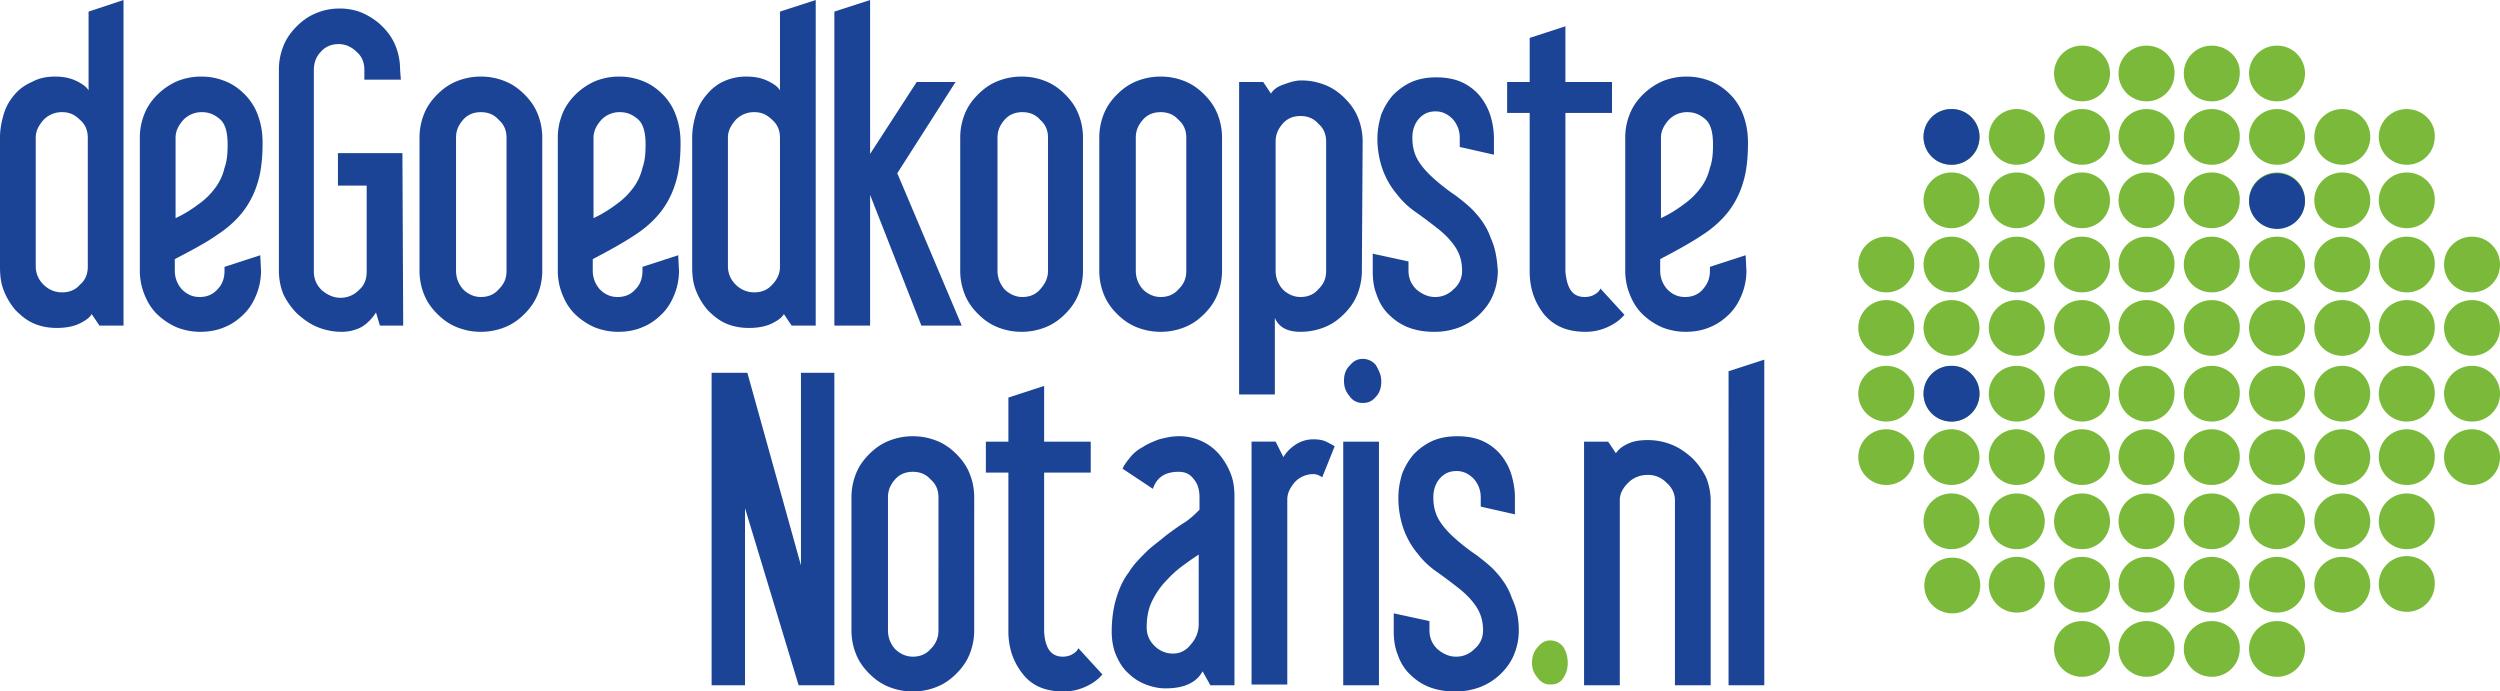 <svg xmlns="http://www.w3.org/2000/svg" width="217.402" height="60.13"><g class="currentLayer"><path d="M181.055 20.582a2.417 2.417 0 0 0-2.432 2.42 2.418 2.418 0 0 0 2.432 2.422 2.417 2.417 0 0 0 2.433-2.421 2.417 2.417 0 0 0-2.433-2.421zm0-5.583a2.417 2.417 0 0 0-2.432 2.421 2.417 2.417 0 0 0 2.432 2.422 2.418 2.418 0 0 0 2.433-2.422 2.415 2.415 0 0 0-2.433-2.42zm0 11.098a2.417 2.417 0 0 0-2.432 2.421 2.417 2.417 0 0 0 2.432 2.422 2.418 2.418 0 0 0 2.433-2.422 2.417 2.417 0 0 0-2.433-2.421zm0-16.613a2.417 2.417 0 0 0-2.432 2.421 2.416 2.416 0 0 0 2.432 2.421 2.417 2.417 0 0 0 2.433-2.421 2.417 2.417 0 0 0-2.433-2.421zm0-5.516a2.418 2.418 0 0 0-2.432 2.422 2.416 2.416 0 0 0 2.432 2.421 2.417 2.417 0 0 0 2.433-2.421 2.418 2.418 0 0 0-2.433-2.422zm0 27.846a2.417 2.417 0 0 0-2.432 2.421 2.417 2.417 0 0 0 2.432 2.422 2.418 2.418 0 0 0 2.433-2.422 2.416 2.416 0 0 0-2.433-2.421zm0 11.098a2.417 2.417 0 0 0-2.432 2.421 2.417 2.417 0 0 0 2.432 2.422 2.418 2.418 0 0 0 2.433-2.422 2.417 2.417 0 0 0-2.433-2.421zm0 5.515a2.417 2.417 0 0 0-2.432 2.422 2.415 2.415 0 0 0 2.432 2.42 2.417 2.417 0 0 0 2.433-2.42 2.418 2.418 0 0 0-2.433-2.422zm-5.674-38.943a2.417 2.417 0 0 0-2.433 2.421 2.417 2.417 0 0 0 2.433 2.421 2.416 2.416 0 0 0 2.432-2.421 2.416 2.416 0 0 0-2.432-2.421zm5.674 27.845a2.417 2.417 0 0 0-2.432 2.422 2.416 2.416 0 0 0 2.432 2.421 2.417 2.417 0 0 0 2.433-2.421c0-1.278-1.081-2.422-2.433-2.422zm5.608-16.747a2.416 2.416 0 0 0-2.432 2.42 2.417 2.417 0 0 0 2.432 2.422 2.416 2.416 0 0 0 2.432-2.421c.067-1.345-1.081-2.421-2.432-2.421zm0-16.614a2.417 2.417 0 0 0-2.432 2.422 2.416 2.416 0 0 0 2.432 2.421 2.416 2.416 0 0 0 2.432-2.421c.067-1.345-1.081-2.422-2.432-2.422zm0 11.031a2.416 2.416 0 0 0-2.432 2.421 2.417 2.417 0 0 0 2.432 2.422 2.416 2.416 0 0 0 2.432-2.422c.067-1.345-1.081-2.421-2.432-2.421zm0 39.01a2.417 2.417 0 0 0-2.432 2.422 2.417 2.417 0 0 0 2.432 2.422 2.417 2.417 0 0 0 2.432-2.422c.067-1.345-1.081-2.421-2.432-2.421zm0-44.525a2.416 2.416 0 0 0-2.432 2.421 2.416 2.416 0 0 0 2.432 2.421 2.416 2.416 0 0 0 2.432-2.421c.067-1.345-1.081-2.421-2.432-2.421zm0 33.428a2.416 2.416 0 0 0-2.432 2.421 2.417 2.417 0 0 0 2.432 2.422 2.417 2.417 0 0 0 2.432-2.422c.067-1.345-1.081-2.421-2.432-2.421zm0-11.098a2.416 2.416 0 0 0-2.432 2.421 2.417 2.417 0 0 0 2.432 2.422 2.416 2.416 0 0 0 2.432-2.422c.067-1.345-1.081-2.421-2.432-2.421zm0 16.613a2.417 2.417 0 0 0-2.432 2.422c0 1.346 1.08 2.42 2.432 2.42a2.415 2.415 0 0 0 2.432-2.42c.067-1.346-1.081-2.422-2.432-2.422zm0-11.098a2.417 2.417 0 0 0-2.432 2.422 2.415 2.415 0 0 0 2.432 2.421 2.416 2.416 0 0 0 2.432-2.421c.067-1.278-1.081-2.422-2.432-2.422zm0-11.232a2.416 2.416 0 0 0-2.432 2.421 2.417 2.417 0 0 0 2.432 2.422 2.417 2.417 0 0 0 2.432-2.422c.067-1.345-1.081-2.421-2.432-2.421zm-16.957 11.232a2.417 2.417 0 0 0-2.432 2.422 2.415 2.415 0 0 0 2.432 2.421 2.416 2.416 0 0 0 2.432-2.421c0-1.278-1.081-2.422-2.432-2.422zm0-11.232a2.416 2.416 0 0 0-2.432 2.421 2.417 2.417 0 0 0 2.432 2.422 2.417 2.417 0 0 0 2.432-2.422 2.416 2.416 0 0 0-2.432-2.421zm5.675-11.098a2.417 2.417 0 0 0-2.433 2.421 2.418 2.418 0 0 0 2.433 2.422 2.416 2.416 0 0 0 2.432-2.422A2.415 2.415 0 0 0 175.38 15zm-5.675 16.815a2.416 2.416 0 0 0-2.432 2.421 2.417 2.417 0 0 0 2.432 2.422 2.416 2.416 0 0 0 2.432-2.422 2.416 2.416 0 0 0-2.432-2.421zm0 11.098a2.416 2.416 0 0 0-2.432 2.421 2.417 2.417 0 0 0 2.432 2.422 2.417 2.417 0 0 0 2.432-2.422 2.416 2.416 0 0 0-2.432-2.421zm45.264-17.488a2.417 2.417 0 0 0 2.432-2.421 2.416 2.416 0 0 0-2.432-2.421 2.417 2.417 0 0 0-2.433 2.42 2.418 2.418 0 0 0 2.433 2.422zM164.03 37.33a2.416 2.416 0 0 0-2.431 2.422 2.415 2.415 0 0 0 2.432 2.421 2.416 2.416 0 0 0 2.432-2.421c.067-1.278-1.081-2.422-2.432-2.422zm0-5.515a2.416 2.416 0 0 0-2.431 2.421 2.417 2.417 0 0 0 2.432 2.422 2.416 2.416 0 0 0 2.432-2.422c.067-1.345-1.081-2.421-2.432-2.421zm0-5.717a2.416 2.416 0 0 0-2.431 2.421 2.417 2.417 0 0 0 2.432 2.422 2.417 2.417 0 0 0 2.432-2.422c.067-1.345-1.081-2.421-2.432-2.421zm0-5.515a2.416 2.416 0 0 0-2.431 2.42 2.417 2.417 0 0 0 2.432 2.422 2.416 2.416 0 0 0 2.432-2.421c.067-1.345-1.081-2.421-2.432-2.421zm11.35 5.515a2.417 2.417 0 0 0-2.432 2.421 2.418 2.418 0 0 0 2.433 2.422 2.417 2.417 0 0 0 2.432-2.422 2.416 2.416 0 0 0-2.432-2.421zm0 11.232a2.417 2.417 0 0 0-2.432 2.422 2.416 2.416 0 0 0 2.433 2.421 2.416 2.416 0 0 0 2.432-2.421c0-1.278-1.081-2.422-2.432-2.422zm0-5.515a2.417 2.417 0 0 0-2.432 2.421 2.418 2.418 0 0 0 2.433 2.422 2.416 2.416 0 0 0 2.432-2.422 2.416 2.416 0 0 0-2.432-2.421zm0-11.232a2.417 2.417 0 0 0-2.432 2.42 2.418 2.418 0 0 0 2.433 2.422 2.416 2.416 0 0 0 2.432-2.421 2.416 2.416 0 0 0-2.432-2.421zm-5.674-11.098a2.416 2.416 0 0 0-2.432 2.421 2.416 2.416 0 0 0 2.432 2.421 2.416 2.416 0 0 0 2.432-2.421 2.416 2.416 0 0 0-2.432-2.421zm0 11.098a2.416 2.416 0 0 0-2.432 2.42 2.417 2.417 0 0 0 2.432 2.422 2.416 2.416 0 0 0 2.432-2.421 2.416 2.416 0 0 0-2.432-2.421zm0-5.583a2.416 2.416 0 0 0-2.432 2.421 2.417 2.417 0 0 0 2.432 2.422 2.416 2.416 0 0 0 2.432-2.422A2.416 2.416 0 0 0 169.706 15zm5.675 27.913a2.417 2.417 0 0 0-2.433 2.421 2.418 2.418 0 0 0 2.433 2.422 2.417 2.417 0 0 0 2.432-2.422 2.416 2.416 0 0 0-2.432-2.421zm0 5.515a2.417 2.417 0 0 0-2.433 2.422 2.415 2.415 0 0 0 2.433 2.42 2.415 2.415 0 0 0 2.432-2.42 2.417 2.417 0 0 0-2.432-2.422zm5.674 5.583a2.417 2.417 0 0 0-2.432 2.421 2.417 2.417 0 0 0 2.432 2.422 2.418 2.418 0 0 0 2.433-2.422 2.417 2.417 0 0 0-2.433-2.421zm28.24-11.098a2.416 2.416 0 0 0-2.432 2.421 2.417 2.417 0 0 0 2.432 2.422 2.417 2.417 0 0 0 2.432-2.422c.067-1.345-1.081-2.421-2.432-2.421zm-5.608 5.515a2.417 2.417 0 0 0-2.432 2.422 2.415 2.415 0 0 0 2.432 2.42 2.416 2.416 0 0 0 2.432-2.42 2.417 2.417 0 0 0-2.432-2.422zm0-38.943a2.417 2.417 0 0 0-2.432 2.421 2.416 2.416 0 0 0 2.432 2.421 2.416 2.416 0 0 0 2.432-2.421 2.416 2.416 0 0 0-2.432-2.421zm5.608 38.876a2.416 2.416 0 0 0-2.432 2.421 2.417 2.417 0 0 0 2.432 2.422 2.416 2.416 0 0 0 2.432-2.422c.067-1.345-1.081-2.421-2.432-2.421zm-16.957 5.65a2.416 2.416 0 0 0-2.432 2.421 2.417 2.417 0 0 0 2.432 2.422 2.417 2.417 0 0 0 2.432-2.422c.067-1.345-1.081-2.421-2.432-2.421zm11.35-11.098a2.417 2.417 0 0 0-2.433 2.421 2.417 2.417 0 0 0 2.432 2.422 2.417 2.417 0 0 0 2.432-2.422 2.416 2.416 0 0 0-2.432-2.421zm0-5.583a2.417 2.417 0 0 0-2.433 2.422 2.416 2.416 0 0 0 2.432 2.421 2.416 2.416 0 0 0 2.432-2.421c0-1.278-1.08-2.422-2.432-2.422zm0-5.515a2.417 2.417 0 0 0-2.433 2.421 2.417 2.417 0 0 0 2.432 2.422 2.417 2.417 0 0 0 2.432-2.422 2.415 2.415 0 0 0-2.432-2.421zm0-5.717a2.417 2.417 0 0 0-2.433 2.421 2.417 2.417 0 0 0 2.432 2.422 2.417 2.417 0 0 0 2.432-2.422 2.416 2.416 0 0 0-2.432-2.421zm0-11.098a2.417 2.417 0 0 0-2.433 2.421 2.417 2.417 0 0 0 2.432 2.422 2.417 2.417 0 0 0 2.432-2.422A2.415 2.415 0 0 0 203.687 15zm11.282 22.33a2.417 2.417 0 0 0-2.433 2.422 2.416 2.416 0 0 0 2.433 2.421 2.416 2.416 0 0 0 2.432-2.421c0-1.278-1.081-2.422-2.432-2.422zm-5.675-27.845a2.416 2.416 0 0 0-2.432 2.421 2.416 2.416 0 0 0 2.432 2.421 2.416 2.416 0 0 0 2.432-2.421c.067-1.345-1.081-2.421-2.432-2.421zm5.675 22.33a2.417 2.417 0 0 0-2.433 2.421 2.418 2.418 0 0 0 2.433 2.422 2.416 2.416 0 0 0 2.432-2.422 2.416 2.416 0 0 0-2.432-2.421zm0-5.717a2.417 2.417 0 0 0-2.433 2.421 2.418 2.418 0 0 0 2.433 2.422 2.417 2.417 0 0 0 2.432-2.422 2.416 2.416 0 0 0-2.432-2.421zm-5.675-5.515a2.416 2.416 0 0 0-2.432 2.42 2.417 2.417 0 0 0 2.432 2.422 2.416 2.416 0 0 0 2.432-2.421c.067-1.345-1.081-2.421-2.432-2.421zm0 11.232a2.416 2.416 0 0 0-2.432 2.421 2.417 2.417 0 0 0 2.432 2.422 2.416 2.416 0 0 0 2.432-2.422c.067-1.345-1.081-2.421-2.432-2.421zm0-16.815a2.416 2.416 0 0 0-2.432 2.421 2.417 2.417 0 0 0 2.432 2.422 2.416 2.416 0 0 0 2.432-2.422c.067-1.345-1.081-2.421-2.432-2.421zm0 11.098a2.416 2.416 0 0 0-2.432 2.421 2.417 2.417 0 0 0 2.432 2.422 2.417 2.417 0 0 0 2.432-2.422c.067-1.345-1.081-2.421-2.432-2.421zm0 11.232a2.417 2.417 0 0 0-2.432 2.422 2.415 2.415 0 0 0 2.432 2.421 2.416 2.416 0 0 0 2.432-2.421c.067-1.278-1.081-2.422-2.432-2.422zm-5.608-16.747a2.417 2.417 0 0 0-2.432 2.42 2.418 2.418 0 0 0 2.432 2.422 2.416 2.416 0 0 0 2.432-2.421 2.416 2.416 0 0 0-2.432-2.421zm-11.35-16.614a2.417 2.417 0 0 0-2.431 2.422 2.416 2.416 0 0 0 2.432 2.421 2.416 2.416 0 0 0 2.432-2.421c.067-1.345-1.081-2.422-2.432-2.422zm0 16.614a2.416 2.416 0 0 0-2.431 2.42 2.417 2.417 0 0 0 2.432 2.422 2.416 2.416 0 0 0 2.432-2.421c.067-1.345-1.081-2.421-2.432-2.421zm0-5.583a2.416 2.416 0 0 0-2.431 2.421 2.417 2.417 0 0 0 2.432 2.422 2.416 2.416 0 0 0 2.432-2.422c.067-1.345-1.081-2.421-2.432-2.421zm0-5.515a2.416 2.416 0 0 0-2.431 2.421 2.416 2.416 0 0 0 2.432 2.421 2.416 2.416 0 0 0 2.432-2.421c.067-1.345-1.081-2.421-2.432-2.421zm0 16.613a2.416 2.416 0 0 0-2.431 2.421 2.417 2.417 0 0 0 2.432 2.422 2.417 2.417 0 0 0 2.432-2.422c.067-1.345-1.081-2.421-2.432-2.421zm0 16.815a2.416 2.416 0 0 0-2.431 2.421 2.417 2.417 0 0 0 2.432 2.422 2.417 2.417 0 0 0 2.432-2.422c.067-1.345-1.081-2.421-2.432-2.421zm0 5.515a2.416 2.416 0 0 0-2.431 2.422c0 1.346 1.08 2.42 2.432 2.42a2.415 2.415 0 0 0 2.432-2.42c.067-1.346-1.081-2.422-2.432-2.422zm5.675-44.459a2.418 2.418 0 0 0-2.432 2.422 2.416 2.416 0 0 0 2.432 2.421 2.417 2.417 0 0 0 2.433-2.421 2.418 2.418 0 0 0-2.433-2.422zm-5.674 33.361a2.416 2.416 0 0 0-2.432 2.422 2.415 2.415 0 0 0 2.432 2.421 2.416 2.416 0 0 0 2.432-2.421c.067-1.278-1.081-2.422-2.432-2.422zm0-5.515a2.416 2.416 0 0 0-2.432 2.421 2.417 2.417 0 0 0 2.432 2.422 2.416 2.416 0 0 0 2.432-2.422c.067-1.345-1.081-2.421-2.432-2.421zm5.674 22.196a2.417 2.417 0 0 0-2.432 2.421 2.417 2.417 0 0 0 2.432 2.422 2.418 2.418 0 0 0 2.433-2.422 2.417 2.417 0 0 0-2.433-2.421zm0-33.428a2.417 2.417 0 0 0-2.432 2.42 2.418 2.418 0 0 0 2.432 2.422 2.417 2.417 0 0 0 2.433-2.421 2.417 2.417 0 0 0-2.433-2.421zm0-5.583a2.417 2.417 0 0 0-2.432 2.421 2.417 2.417 0 0 0 2.432 2.422 2.418 2.418 0 0 0 2.433-2.422A2.416 2.416 0 0 0 198.012 15zm0-5.515a2.417 2.417 0 0 0-2.432 2.421 2.416 2.416 0 0 0 2.432 2.421 2.417 2.417 0 0 0 2.433-2.421 2.417 2.417 0 0 0-2.433-2.421zm0 16.613a2.417 2.417 0 0 0-2.432 2.421 2.417 2.417 0 0 0 2.432 2.422 2.418 2.418 0 0 0 2.433-2.422 2.417 2.417 0 0 0-2.433-2.421zm0 16.815a2.417 2.417 0 0 0-2.432 2.421 2.417 2.417 0 0 0 2.432 2.422 2.418 2.418 0 0 0 2.433-2.422 2.417 2.417 0 0 0-2.433-2.421zm0 5.515a2.417 2.417 0 0 0-2.432 2.422 2.415 2.415 0 0 0 2.432 2.42 2.417 2.417 0 0 0 2.433-2.42 2.418 2.418 0 0 0-2.433-2.422zm0-16.613a2.417 2.417 0 0 0-2.432 2.421 2.417 2.417 0 0 0 2.432 2.422 2.418 2.418 0 0 0 2.433-2.422 2.416 2.416 0 0 0-2.433-2.421zm0 5.515a2.417 2.417 0 0 0-2.432 2.422 2.416 2.416 0 0 0 2.432 2.421 2.417 2.417 0 0 0 2.433-2.421c0-1.278-1.081-2.422-2.433-2.422zm-28.239 11.165a2.418 2.418 0 0 0-2.432 2.422 2.416 2.416 0 0 0 2.432 2.421 2.416 2.416 0 0 0 2.432-2.421 2.417 2.417 0 0 0-2.432-2.422zm-33.441 9.148c0 .538-.135.941-.405 1.345s-.608.538-1.149.538c-.405 0-.81-.202-1.08-.605a1.882 1.882 0 0 1-.474-1.278c0-.538.135-.942.473-1.345.338-.404.676-.606 1.081-.606.473 0 .878.202 1.149.538.27.404.405.875.405 1.413z" style="fill:#7ab93a;fill-rule:nonzero"/><path d="M10.742 28.316H8.647l-.675-1.008c-.135.269-.473.538-1.014.807-.54.269-1.216.403-2.026.403-.743 0-1.419-.134-2.027-.403-.608-.27-1.08-.673-1.554-1.144A5.875 5.875 0 0 1 .338 25.29C.068 24.617 0 23.945 0 23.205V11.972c0-.74.135-1.412.338-2.085s.54-1.21.946-1.681c.405-.471.878-.807 1.486-1.076.608-.337 1.283-.471 2.027-.471.744 0 1.35.134 1.891.403.54.27.878.538 1.014.807V1.01L10.742 0zm-3.108-5.111V11.972c0-.605-.203-1.143-.676-1.547-.472-.47-.945-.672-1.553-.672a2.2 2.2 0 0 0-1.622.672c-.405.471-.675.942-.675 1.547v11.165c0 .606.202 1.144.675 1.615.406.403.946.672 1.622.672.608 0 1.148-.202 1.553-.672.473-.404.676-.942.676-1.547zm15.065.336a5.46 5.46 0 0 1-.405 2.085c-.27.673-.608 1.21-1.08 1.682-.474.47-1.014.874-1.69 1.143-.608.269-1.35.404-2.094.404a5.52 5.52 0 0 1-2.094-.404 5.809 5.809 0 0 1-1.69-1.143c-.474-.47-.81-1.01-1.08-1.682a5.46 5.46 0 0 1-.406-2.085V11.972c0-.74.136-1.412.406-2.085.27-.672.675-1.21 1.148-1.681a5.747 5.747 0 0 1 1.69-1.144 5.52 5.52 0 0 1 2.094-.403c.744 0 1.418.134 2.094.403.675.27 1.216.673 1.689 1.144a4.93 4.93 0 0 1 1.148 1.816c.27.74.406 1.48.406 2.421 0 1.345-.136 2.489-.406 3.363a7.777 7.777 0 0 1-1.216 2.489c-.608.807-1.419 1.547-2.364 2.152-.946.673-2.23 1.345-3.648 2.085v1.009c0 .605.202 1.143.608 1.614.405.404.878.673 1.553.673.608 0 1.149-.202 1.554-.673.406-.403.608-.941.608-1.614v-.336l3.108-1.01zm-2.905-10.963c0-1.077-.202-1.816-.675-2.22-.473-.404-.946-.605-1.554-.605a2.2 2.2 0 0 0-1.621.672c-.406.471-.676.942-.676 1.547v6.995c.878-.403 1.554-.874 2.094-1.278a6.382 6.382 0 0 0 1.352-1.345 4.578 4.578 0 0 0 .81-1.749c.203-.538.27-1.21.27-2.017zm15.269 15.738h-2.027l-.338-1.143c-.338.538-.81 1.009-1.284 1.278-.54.269-1.08.404-1.688.404a5.527 5.527 0 0 1-2.095-.404c-.675-.27-1.216-.673-1.756-1.143a6.34 6.34 0 0 1-1.216-1.682 5.46 5.46 0 0 1-.406-2.085V6.053c0-.74.135-1.412.406-2.085.27-.672.675-1.21 1.148-1.681.473-.471 1.014-.875 1.69-1.144.607-.269 1.35-.403 2.026-.403.743 0 1.419.134 2.027.403.608.27 1.216.673 1.689 1.144.473.471.878 1.009 1.148 1.681a5.46 5.46 0 0 1 .405 2.085l.068.875h-3.175v-.875c0-.605-.203-1.143-.676-1.547-.405-.403-.946-.672-1.554-.672-.608 0-1.148.202-1.554.672-.405.404-.608.942-.608 1.615v17.487c0 .606.203 1.144.676 1.615.473.403 1.013.672 1.621.672a2.2 2.2 0 0 0 1.622-.673c.473-.403.675-.941.675-1.614v-7.466h-2.5v-2.825h5.608zm12.092-4.775a5.46 5.46 0 0 1-.405 2.085c-.27.673-.675 1.21-1.148 1.682-.473.472-1.014.874-1.69 1.143a5.52 5.52 0 0 1-2.094.404 5.525 5.525 0 0 1-2.094-.404c-.675-.27-1.216-.673-1.689-1.143-.473-.47-.878-1.01-1.148-1.682a5.46 5.46 0 0 1-.406-2.085V11.972c0-.74.135-1.412.406-2.085.27-.672.675-1.21 1.148-1.681.473-.471 1.014-.875 1.69-1.144a5.519 5.519 0 0 1 2.093-.403c.743 0 1.42.134 2.095.403.675.27 1.216.673 1.689 1.144.473.471.878 1.009 1.148 1.681a5.46 5.46 0 0 1 .405 2.085zm-3.107 0V11.972c0-.605-.203-1.143-.676-1.547-.405-.47-.946-.672-1.554-.672-.608 0-1.148.201-1.553.672-.406.471-.608.942-.608 1.547v11.569c0 .605.202 1.143.608 1.614.405.404.945.673 1.553.673s1.149-.202 1.554-.673c.473-.47.676-.941.676-1.614zm14.998 0a5.46 5.46 0 0 1-.406 2.085c-.27.673-.608 1.21-1.08 1.682-.473.47-1.014.874-1.69 1.143-.608.269-1.35.404-2.094.404a5.52 5.52 0 0 1-2.094-.404 5.809 5.809 0 0 1-1.69-1.143c-.474-.47-.81-1.01-1.08-1.682a5.46 5.46 0 0 1-.405-2.085V11.972c0-.74.135-1.412.405-2.085.27-.672.676-1.21 1.148-1.681a5.734 5.734 0 0 1 1.69-1.144 5.52 5.52 0 0 1 2.094-.403c.744 0 1.418.134 2.094.403.676.27 1.216.673 1.689 1.144a4.93 4.93 0 0 1 1.148 1.816c.27.74.406 1.48.406 2.421 0 1.345-.135 2.489-.406 3.363a7.777 7.777 0 0 1-1.216 2.489c-.608.807-1.418 1.547-2.364 2.152-1.013.673-2.23 1.345-3.648 2.085v1.009c0 .605.202 1.143.608 1.614.405.404.878.673 1.554.673.608 0 1.148-.202 1.553-.673.406-.403.608-.941.608-1.614v-.336l3.108-1.01zM56.14 12.578c0-1.077-.203-1.816-.676-2.22-.473-.404-.946-.605-1.554-.605a2.2 2.2 0 0 0-1.621.672c-.405.471-.676.942-.676 1.547v6.995c.879-.403 1.554-.874 2.095-1.278a6.382 6.382 0 0 0 1.35-1.345 4.578 4.578 0 0 0 .811-1.749c.203-.538.27-1.21.27-2.017zm14.795 15.738h-2.094l-.676-1.008c-.135.269-.473.538-1.013.807-.54.269-1.216.403-2.027.403-.743 0-1.419-.134-2.027-.403-.608-.27-1.08-.673-1.554-1.144a5.875 5.875 0 0 1-1.013-1.681c-.27-.673-.338-1.345-.338-2.085V11.972c0-.74.135-1.412.338-2.085s.54-1.21.946-1.681c.405-.471.878-.875 1.486-1.144a4.638 4.638 0 0 1 1.96-.403c.742 0 1.35.134 1.89.403.541.27.88.538 1.014.807V1.01L70.936 0zm-3.108-5.111V11.972c0-.605-.202-1.143-.675-1.547-.473-.47-.946-.672-1.554-.672a2.2 2.2 0 0 0-1.622.672c-.405.471-.675.942-.675 1.547v11.165c0 .606.203 1.144.675 1.615.406.403.946.672 1.622.672.608 0 1.148-.202 1.554-.672.405-.404.675-.942.675-1.547zm15.809 5.111h-3.513L75.665 16.95v11.366h-3.108V1.01L75.665 0v13.385l4.053-6.255h3.378l-5.067 7.936z" style="fill:#1b4496;fill-rule:nonzero"/><path d="M94.176 23.541a5.46 5.46 0 0 1-.405 2.085c-.27.673-.676 1.21-1.149 1.682s-1.013.874-1.689 1.143a5.528 5.528 0 0 1-2.094.404 5.533 5.533 0 0 1-2.095-.404c-.675-.27-1.216-.673-1.688-1.143s-.879-1.01-1.149-1.682a5.46 5.46 0 0 1-.405-2.085V11.972c0-.74.135-1.412.405-2.085.27-.672.676-1.21 1.149-1.681.473-.471 1.013-.875 1.688-1.144a5.533 5.533 0 0 1 2.095-.403c.743 0 1.418.134 2.094.403.676.27 1.216.673 1.689 1.144.473.471.878 1.009 1.149 1.681a5.46 5.46 0 0 1 .405 2.085zm-3.04 0V11.972c0-.605-.203-1.143-.676-1.547-.405-.47-.946-.672-1.554-.672-.608 0-1.148.201-1.554.672-.405.471-.608.942-.608 1.547v11.569c0 .605.203 1.143.608 1.614.406.404.946.673 1.554.673.608 0 1.149-.202 1.554-.673.406-.47.676-.941.676-1.614zm15.133 0a5.46 5.46 0 0 1-.406 2.085c-.27.673-.675 1.21-1.148 1.682-.473.472-1.013.874-1.689 1.143a5.528 5.528 0 0 1-2.094.404 5.53 5.53 0 0 1-2.095-.404c-.675-.27-1.216-.673-1.689-1.143-.473-.47-.878-1.01-1.148-1.682a5.46 5.46 0 0 1-.405-2.085V11.972c0-.74.135-1.412.405-2.085.27-.672.675-1.21 1.148-1.681.473-.471 1.014-.875 1.69-1.144a5.52 5.52 0 0 1 2.094-.403c.744 0 1.418.134 2.094.403.676.27 1.216.673 1.689 1.144.473.471.878 1.009 1.148 1.681a5.46 5.46 0 0 1 .406 2.085zm-3.108 0V11.972c0-.605-.203-1.143-.676-1.547-.405-.47-.945-.672-1.553-.672s-1.149.201-1.554.672c-.406.471-.608.942-.608 1.547v11.569c0 .605.202 1.143.608 1.614.405.404.946.673 1.554.673.608 0 1.148-.202 1.553-.673.473-.47.676-.941.676-1.614zm15.268 0a5.46 5.46 0 0 1-.405 2.085c-.27.673-.676 1.21-1.149 1.682s-1.013.874-1.689 1.143a5.527 5.527 0 0 1-2.094.404c-1.148 0-1.892-.404-2.23-1.211v6.659h-3.107V7.13h2.094l.676 1.008c.203-.336.54-.605 1.148-.807.54-.201 1.014-.336 1.487-.336.743 0 1.418.135 2.094.404.676.269 1.216.672 1.689 1.143.473.471.878 1.009 1.148 1.682a5.46 5.46 0 0 1 .406 2.085zm-3.107 0V12.309c0-.606-.203-1.144-.676-1.547-.405-.471-.946-.673-1.554-.673-.608 0-1.148.202-1.554.673-.405.47-.608.941-.608 1.547V23.54c0 .605.203 1.143.608 1.614.406.404.946.673 1.554.673.608 0 1.149-.202 1.554-.673.473-.47.676-.941.676-1.614zm14.93 0a5.46 5.46 0 0 1-.406 2.085c-.27.673-.675 1.21-1.148 1.682a5.255 5.255 0 0 1-1.757 1.143 5.974 5.974 0 0 1-2.229.404c-.878 0-1.621-.135-2.297-.404-.675-.27-1.216-.673-1.689-1.143-.473-.47-.81-1.077-1.013-1.682-.27-.673-.338-1.345-.338-2.085v-1.48l3.108.673v.807c0 .605.202 1.143.675 1.614.473.404 1.014.673 1.622.673a2.2 2.2 0 0 0 1.621-.673 2.04 2.04 0 0 0 .743-1.614c0-.807-.203-1.48-.608-2.085-.405-.605-.946-1.143-1.554-1.614a45.955 45.955 0 0 0-1.891-1.413 7.144 7.144 0 0 1-1.622-1.547 7.055 7.055 0 0 1-1.283-2.287 8.098 8.098 0 0 1-.406-2.555c0-.74.135-1.413.338-2.086.27-.672.608-1.21 1.013-1.681.473-.47 1.014-.874 1.622-1.143.608-.27 1.351-.404 2.162-.404.81 0 1.554.135 2.162.404a4.441 4.441 0 0 1 1.553 1.143 5.16 5.16 0 0 1 .946 1.681c.203.606.338 1.346.338 2.086v1.412l-2.973-.673v-.807c0-.605-.202-1.143-.608-1.614-.405-.404-.878-.673-1.486-.673s-1.08.202-1.486.673c-.338.404-.54.942-.54 1.614 0 .875.202 1.547.607 2.153.406.605.879 1.076 1.42 1.547.54.47 1.148.941 1.756 1.345.608.47 1.216.941 1.689 1.48.608.672 1.08 1.412 1.35 2.22.406.873.541 1.815.609 2.824zm7.566 2.287c.27 0 .608-.067.811-.202.27-.134.473-.336.54-.538l2.095 2.287c-.406.47-.878.807-1.486 1.076a4.55 4.55 0 0 1-1.892.404c-1.554 0-2.702-.471-3.58-1.48-.811-1.01-1.284-2.22-1.284-3.767V9.82h-1.96V7.13h1.96V3.296l3.107-1.01V7.13h4.054v2.69h-4.054v13.788c.135 1.48.608 2.22 1.69 2.22zm14.052-2.287a5.46 5.46 0 0 1-.405 2.085c-.27.673-.608 1.21-1.08 1.682-.474.47-1.014.874-1.69 1.143-.608.269-1.351.404-2.094.404a5.525 5.525 0 0 1-2.094-.404 5.809 5.809 0 0 1-1.69-1.143c-.474-.47-.81-1.01-1.08-1.682a5.46 5.46 0 0 1-.406-2.085V11.972c0-.74.135-1.412.406-2.085.27-.672.675-1.21 1.148-1.681a5.747 5.747 0 0 1 1.69-1.144 5.519 5.519 0 0 1 2.093-.403c.743 0 1.42.134 2.095.403.675.27 1.216.673 1.689 1.144a4.93 4.93 0 0 1 1.148 1.816c.27.74.406 1.48.406 2.421 0 1.345-.136 2.489-.406 3.363a7.777 7.777 0 0 1-1.216 2.489c-.608.807-1.419 1.547-2.364 2.152-1.014.673-2.23 1.345-3.649 2.085v1.009c0 .605.203 1.143.608 1.614.406.404.879.673 1.554.673.608 0 1.149-.202 1.554-.673.405-.47.608-.941.608-1.614v-.336l3.108-1.01zm-2.905-10.963c0-1.077-.202-1.816-.675-2.22-.473-.404-.946-.605-1.554-.605a2.2 2.2 0 0 0-1.621.672c-.406.471-.676.942-.676 1.547v6.995c.878-.403 1.554-.874 2.094-1.278a6.382 6.382 0 0 0 1.351-1.345 4.578 4.578 0 0 0 .811-1.749c.203-.538.27-1.21.27-2.017zM72.557 59.592H69.45L64.788 44.19v15.402h-2.905V32.42h3.108l4.661 16.748V32.42h2.905zm12.16-4.775a5.46 5.46 0 0 1-.405 2.085c-.27.673-.675 1.21-1.148 1.681-.473.471-1.013.875-1.69 1.144a5.519 5.519 0 0 1-2.093.403c-.743 0-1.42-.134-2.095-.403-.675-.27-1.216-.673-1.689-1.144-.473-.471-.878-1.008-1.148-1.681a5.46 5.46 0 0 1-.405-2.085V43.248c0-.74.135-1.412.405-2.085.27-.672.675-1.21 1.148-1.681.473-.471 1.014-.875 1.69-1.144a5.52 5.52 0 0 1 2.094-.403c.744 0 1.418.134 2.094.403.676.27 1.216.673 1.689 1.144.473.471.878 1.009 1.148 1.681a5.46 5.46 0 0 1 .406 2.085zm-3.107 0V43.248c0-.605-.203-1.143-.676-1.547-.405-.47-.945-.672-1.553-.672s-1.149.201-1.554.672c-.406.471-.608.942-.608 1.547v11.569c0 .605.202 1.143.608 1.614.405.404.946.673 1.554.673.608 0 1.148-.202 1.553-.673a2.18 2.18 0 0 0 .676-1.614zm10.81 2.287c.27 0 .607-.068.81-.202.27-.135.473-.336.54-.538l2.095 2.287c-.406.47-.878.807-1.486 1.076a4.55 4.55 0 0 1-1.892.403c-1.554 0-2.702-.47-3.513-1.48-.81-1.008-1.284-2.219-1.284-3.766V41.096h-1.959v-2.69h1.96v-3.834l3.107-1.01v4.843h4.053v2.69h-4.053v13.79c.068 1.479.608 2.219 1.621 2.219zm14.93 2.488h-2.095l-.675-1.21c-.27.47-.608.807-1.149 1.076-.54.269-1.216.403-2.094.403-.608 0-1.148-.134-1.689-.336a4.294 4.294 0 0 1-1.486-.942c-.473-.403-.81-.941-1.081-1.547-.27-.605-.406-1.345-.406-2.085 0-1.076.136-2.085.406-2.959.27-.874.608-1.614 1.08-2.22.406-.672.947-1.21 1.487-1.748.54-.538 1.149-.942 1.689-1.413.54-.403 1.08-.807 1.621-1.143.54-.337.946-.74 1.352-1.144v-1.076c0-.605-.136-1.143-.473-1.547-.338-.47-.743-.672-1.352-.672-1.148 0-1.891.47-2.229 1.48l-2.635-1.75c.135-.336.406-.672.676-1.008a3.44 3.44 0 0 1 1.08-.875c.406-.269.88-.47 1.42-.672.54-.135 1.08-.27 1.688-.27a4.64 4.64 0 0 1 1.96.404 4.441 4.441 0 0 1 1.554 1.144c.405.47.743 1.009 1.013 1.681.27.673.338 1.345.338 2.085zm-3.108-5.313v-6.054c-.405.27-.81.538-1.351.942a9.259 9.259 0 0 0-1.486 1.345c-.473.471-.879 1.076-1.216 1.749-.337.673-.473 1.48-.473 2.287 0 .605.202 1.143.675 1.614.406.404.946.673 1.622.673.608 0 1.148-.27 1.553-.807a2.6 2.6 0 0 0 .676-1.75zm9.999-16.075c.405 0 .81.067 1.08.201.27.135.541.27.744.404l-1.081 2.69c-.338-.201-.54-.269-.743-.269a2.2 2.2 0 0 0-1.622.673c-.405.47-.675.942-.675 1.547v16.075h-3.108v-21.12h2.094l.676 1.346c.202-.337.473-.673.946-1.01a2.804 2.804 0 0 1 1.689-.537zm5.877-5.045c0 .538-.135 1.01-.473 1.345-.338.404-.675.538-1.148.538-.473 0-.879-.201-1.149-.605-.338-.403-.473-.807-.473-1.345 0-.47.135-.942.473-1.278.338-.404.676-.605 1.149-.605s.878.201 1.148.538c.27.47.473.874.473 1.412zm-.203 26.433h-3.107V38.405h3.107zm12.16-4.775a5.46 5.46 0 0 1-.404 2.085c-.27.673-.676 1.21-1.149 1.681a5.278 5.278 0 0 1-1.756 1.144 5.974 5.974 0 0 1-2.23.403c-.878 0-1.621-.134-2.297-.403-.675-.27-1.216-.673-1.689-1.144-.473-.471-.81-1.076-1.013-1.681-.27-.673-.338-1.345-.338-2.085v-1.48l3.108.673v.807c0 .605.202 1.143.675 1.614.473.404 1.014.673 1.622.673a2.2 2.2 0 0 0 1.621-.673c.473-.403.743-.942.743-1.614 0-.807-.202-1.48-.608-2.085-.405-.606-.946-1.144-1.554-1.614a45.955 45.955 0 0 0-1.891-1.413 7.144 7.144 0 0 1-1.622-1.547 7.055 7.055 0 0 1-1.283-2.287 8.214 8.214 0 0 1-.406-2.623c0-.74.136-1.412.338-2.085.27-.672.608-1.21 1.014-1.681.472-.471 1.013-.875 1.621-1.144.608-.269 1.351-.403 2.162-.403.81 0 1.554.134 2.162.403a4.441 4.441 0 0 1 1.553 1.144 5.16 5.16 0 0 1 .946 1.681c.203.673.338 1.345.338 2.085v1.48l-2.972-.673v-.807c0-.605-.203-1.143-.608-1.614-.406-.404-.879-.673-1.487-.673-.608 0-1.08.202-1.486.673-.338.403-.54.942-.54 1.614 0 .875.202 1.547.608 2.152.405.606.878 1.077 1.418 1.547.54.471 1.149.942 1.757 1.346.608.47 1.216.941 1.689 1.48.608.672 1.08 1.412 1.35 2.219.406.874.609 1.749.609 2.825zm16.688 4.775h-3.108V43.517c0-.605-.27-1.143-.743-1.547a2.2 2.2 0 0 0-1.621-.672c-.609 0-1.217.201-1.69.672-.473.471-.743.942-.743 1.547v16.075h-3.107V38.405h2.094l.676 1.01c.27-.404.675-.673 1.148-.875.473-.202 1.013-.27 1.622-.27.743 0 1.418.135 2.094.404.675.27 1.216.673 1.756 1.144a6.34 6.34 0 0 1 1.216 1.681 5.46 5.46 0 0 1 .406 2.085zm4.661 0h-3.107V32.285l3.107-1.01z" style="fill:#1b4496;fill-rule:nonzero"/><ellipse ry="2.421" rx="2.432" cx="198.012" cy="17.488" style="fill:#1b4496;fill-rule:evenodd;stroke-width:.674"/><path d="M169.706 31.814a2.416 2.416 0 0 0-2.432 2.421 2.417 2.417 0 0 0 2.432 2.422 2.416 2.416 0 0 0 2.432-2.422 2.416 2.416 0 0 0-2.432-2.421zm0-22.33a2.416 2.416 0 0 0-2.432 2.421 2.416 2.416 0 0 0 2.432 2.421 2.416 2.416 0 0 0 2.432-2.421 2.416 2.416 0 0 0-2.432-2.421z" style="fill:#1b4496;fill-rule:nonzero"/></g></svg>